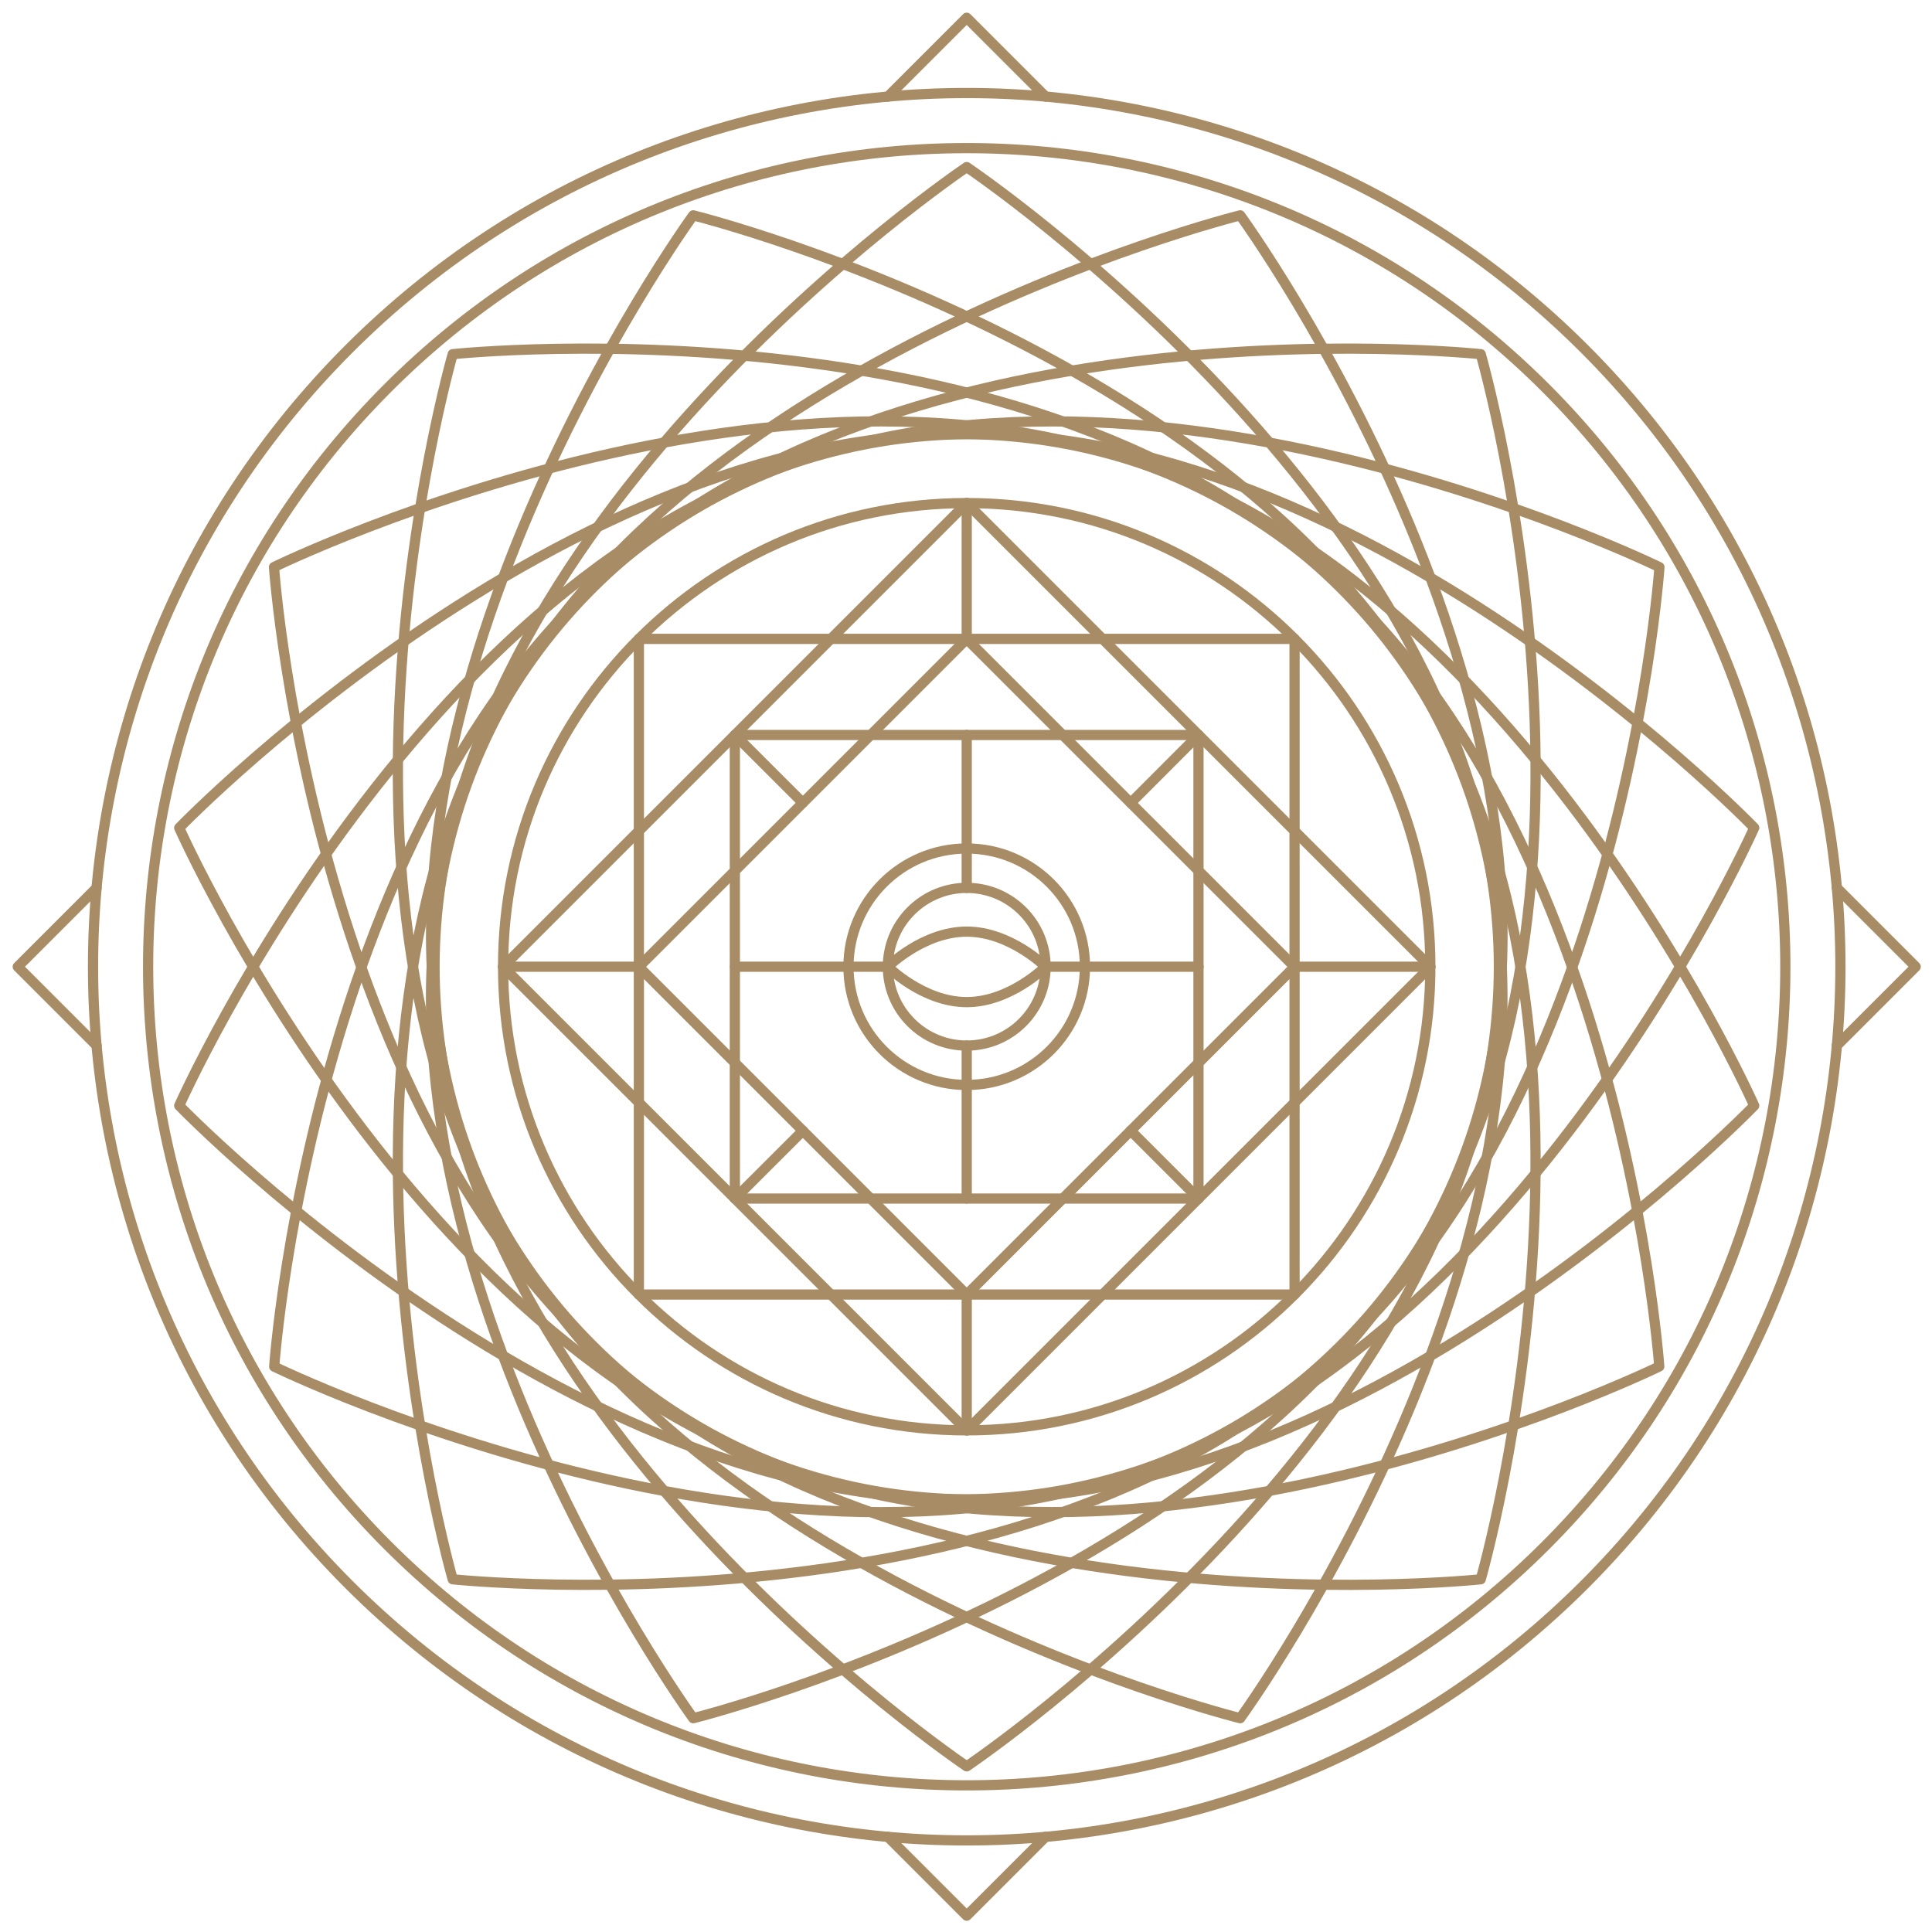 <?xml version="1.0" encoding="UTF-8"?> <svg xmlns="http://www.w3.org/2000/svg" width="81" height="81" viewBox="0 0 81 81" fill="none"> <g clip-path="url(#clip0_204_1197)"> <path d="M66.432 66.432C80.737 52.127 80.737 28.934 66.432 14.629C52.127 0.324 28.934 0.324 14.629 14.629C0.324 28.934 0.324 52.127 14.629 66.432C28.934 80.737 52.127 80.736 66.432 66.432Z" stroke="#A88C65" stroke-width="0.428" stroke-linecap="round" stroke-linejoin="round"></path> <path d="M40.53 45.487C43.267 45.487 45.487 43.268 45.487 40.53C45.487 37.793 43.267 35.574 40.53 35.574C37.792 35.574 35.573 37.793 35.573 40.53C35.573 43.268 37.792 45.487 40.53 45.487Z" stroke="#A88C65" stroke-width="0.428" stroke-linecap="round" stroke-linejoin="round"></path> <path d="M64.799 64.799C78.202 51.396 78.202 29.665 64.799 16.262C51.396 2.859 29.665 2.859 16.262 16.262C2.859 29.665 2.859 51.396 16.262 64.799C29.665 78.202 51.396 78.202 64.799 64.799Z" stroke="#A88C65" stroke-width="0.428" stroke-linecap="round" stroke-linejoin="round"></path> <path d="M62.842 40.53C62.842 22.016 40.53 7.005 40.53 7.005C40.53 7.005 18.218 22.016 18.218 40.53C18.218 59.044 40.53 74.055 40.53 74.055C40.53 74.055 62.842 59.048 62.842 40.53Z" stroke="#A88C65" stroke-width="0.428" stroke-linecap="round" stroke-linejoin="round"></path> <path d="M61.495 32.9C55.165 15.498 29.064 9.028 29.064 9.028C29.064 9.028 13.24 30.762 19.566 48.164C25.891 65.566 51.996 72.037 51.996 72.037C51.996 72.037 67.828 50.298 61.495 32.9Z" stroke="#A88C65" stroke-width="0.428" stroke-linecap="round" stroke-linejoin="round"></path> <path d="M57.624 26.191C45.722 12.005 18.98 14.849 18.98 14.849C18.98 14.849 11.538 40.688 23.436 54.874C35.334 69.06 62.081 66.212 62.081 66.212C62.081 66.212 69.522 40.372 57.624 26.191Z" stroke="#A88C65" stroke-width="0.428" stroke-linecap="round" stroke-linejoin="round"></path> <path d="M51.688 21.208C35.65 11.949 11.487 23.774 11.487 23.774C11.487 23.774 13.33 50.602 29.364 59.857C45.397 69.111 69.565 57.291 69.565 57.291C69.565 57.291 67.721 30.467 51.688 21.208Z" stroke="#A88C65" stroke-width="0.428" stroke-linecap="round" stroke-linejoin="round"></path> <path d="M44.405 18.556C26.19 15.345 7.514 34.709 7.514 34.709C7.514 34.709 18.419 59.288 36.655 62.508C54.891 65.728 73.546 46.355 73.546 46.355C73.546 46.355 62.641 21.772 44.405 18.556Z" stroke="#A88C65" stroke-width="0.428" stroke-linecap="round" stroke-linejoin="round"></path> <path d="M36.655 18.556C18.419 21.772 7.514 46.355 7.514 46.355C7.514 46.355 26.19 65.72 44.405 62.504C62.619 59.288 73.546 34.705 73.546 34.705C73.546 34.705 54.891 15.345 36.655 18.556Z" stroke="#A88C65" stroke-width="0.428" stroke-linecap="round" stroke-linejoin="round"></path> <path d="M29.372 21.208C13.36 30.467 11.496 57.295 11.496 57.295C11.496 57.295 35.65 69.111 51.697 59.861C67.743 50.61 69.573 23.778 69.573 23.778C69.573 23.778 45.41 11.949 29.372 21.208Z" stroke="#A88C65" stroke-width="0.428" stroke-linecap="round" stroke-linejoin="round"></path> <path d="M23.436 26.191C11.538 40.372 18.98 66.212 18.98 66.212C18.98 66.212 45.722 69.056 57.624 54.874C69.526 40.693 62.081 14.849 62.081 14.849C62.081 14.849 35.338 12.005 23.436 26.191Z" stroke="#A88C65" stroke-width="0.428" stroke-linecap="round" stroke-linejoin="round"></path> <path d="M19.566 32.9C13.232 50.298 29.064 72.037 29.064 72.037C29.064 72.037 55.152 65.562 61.495 48.164C67.837 30.766 51.996 9.028 51.996 9.028C51.996 9.028 25.895 15.498 19.566 32.9Z" stroke="#A88C65" stroke-width="0.428" stroke-linecap="round" stroke-linejoin="round"></path> <path d="M40.53 59.968C51.265 59.968 59.968 51.265 59.968 40.53C59.968 29.795 51.265 21.092 40.53 21.092C29.795 21.092 21.092 29.795 21.092 40.53C21.092 51.265 29.795 59.968 40.53 59.968Z" stroke="#A88C65" stroke-width="0.428" stroke-linecap="round" stroke-linejoin="round"></path> <path d="M59.969 40.531L40.53 21.092L21.091 40.531L40.53 59.969L59.969 40.531Z" stroke="#A88C65" stroke-width="0.428" stroke-linecap="round" stroke-linejoin="round"></path> <path d="M54.275 54.275V26.785H26.785V54.275H54.275Z" stroke="#A88C65" stroke-width="0.428" stroke-linecap="round" stroke-linejoin="round"></path> <path d="M54.275 40.534L40.53 26.79L26.786 40.534L40.53 54.279L54.275 40.534Z" stroke="#A88C65" stroke-width="0.428" stroke-linecap="round" stroke-linejoin="round"></path> <path d="M37.224 77.01L40.53 80.316L43.836 77.01" stroke="#A88C65" stroke-width="0.428" stroke-linecap="round" stroke-linejoin="round"></path> <path d="M37.224 4.05L40.53 0.744L43.836 4.05" stroke="#A88C65" stroke-width="0.428" stroke-linecap="round" stroke-linejoin="round"></path> <path d="M4.05 43.836L0.744 40.53L4.05 37.224" stroke="#A88C65" stroke-width="0.428" stroke-linecap="round" stroke-linejoin="round"></path> <path d="M77.01 37.224L80.316 40.53L77.01 43.836" stroke="#A88C65" stroke-width="0.428" stroke-linecap="round" stroke-linejoin="round"></path> <path d="M50.247 50.251V30.814H30.809V50.251H50.247Z" stroke="#A88C65" stroke-width="0.428" stroke-linecap="round" stroke-linejoin="round"></path> <path d="M40.53 26.785V21.092" stroke="#A88C65" stroke-width="0.428" stroke-linecap="round" stroke-linejoin="round"></path> <path d="M40.53 54.275V59.968" stroke="#A88C65" stroke-width="0.428" stroke-linecap="round" stroke-linejoin="round"></path> <path d="M26.785 40.53H21.093" stroke="#A88C65" stroke-width="0.428" stroke-linecap="round" stroke-linejoin="round"></path> <path d="M59.968 40.53H54.275" stroke="#A88C65" stroke-width="0.428" stroke-linecap="round" stroke-linejoin="round"></path> <path d="M33.661 47.407L30.813 50.251" stroke="#A88C65" stroke-width="0.428" stroke-linecap="round" stroke-linejoin="round"></path> <path d="M50.251 30.814L47.407 33.662" stroke="#A88C65" stroke-width="0.428" stroke-linecap="round" stroke-linejoin="round"></path> <path d="M50.251 50.251L47.403 47.403" stroke="#A88C65" stroke-width="0.428" stroke-linecap="round" stroke-linejoin="round"></path> <path d="M33.657 33.657L30.813 30.814" stroke="#A88C65" stroke-width="0.428" stroke-linecap="round" stroke-linejoin="round"></path> <path d="M37.224 40.53H30.813" stroke="#A88C65" stroke-width="0.428" stroke-linecap="round" stroke-linejoin="round"></path> <path d="M50.251 40.53H43.836" stroke="#A88C65" stroke-width="0.428" stroke-linecap="round" stroke-linejoin="round"></path> <path d="M40.53 37.224V30.814" stroke="#A88C65" stroke-width="0.428" stroke-linecap="round" stroke-linejoin="round"></path> <path d="M40.53 43.836V50.247" stroke="#A88C65" stroke-width="0.428" stroke-linecap="round" stroke-linejoin="round"></path> <path d="M42.868 42.868C44.159 41.577 44.159 39.484 42.868 38.193C41.577 36.902 39.484 36.902 38.193 38.193C36.902 39.484 36.902 41.577 38.193 42.868C39.484 44.159 41.577 44.159 42.868 42.868Z" stroke="#A88C65" stroke-width="0.428" stroke-linecap="round" stroke-linejoin="round"></path> <path d="M43.836 40.53C43.836 40.53 42.356 39.059 40.53 39.059C38.704 39.059 37.224 40.53 37.224 40.53C37.224 40.53 38.704 42.014 40.53 42.014C42.356 42.014 43.836 40.53 43.836 40.53Z" stroke="#A88C65" stroke-width="0.428" stroke-linecap="round" stroke-linejoin="round"></path> </g> <defs> <clipPath id="clip0_204_1197"> <rect width="80" height="80" fill="white" transform="translate(0.53 0.53)"></rect> </clipPath> </defs> </svg> 